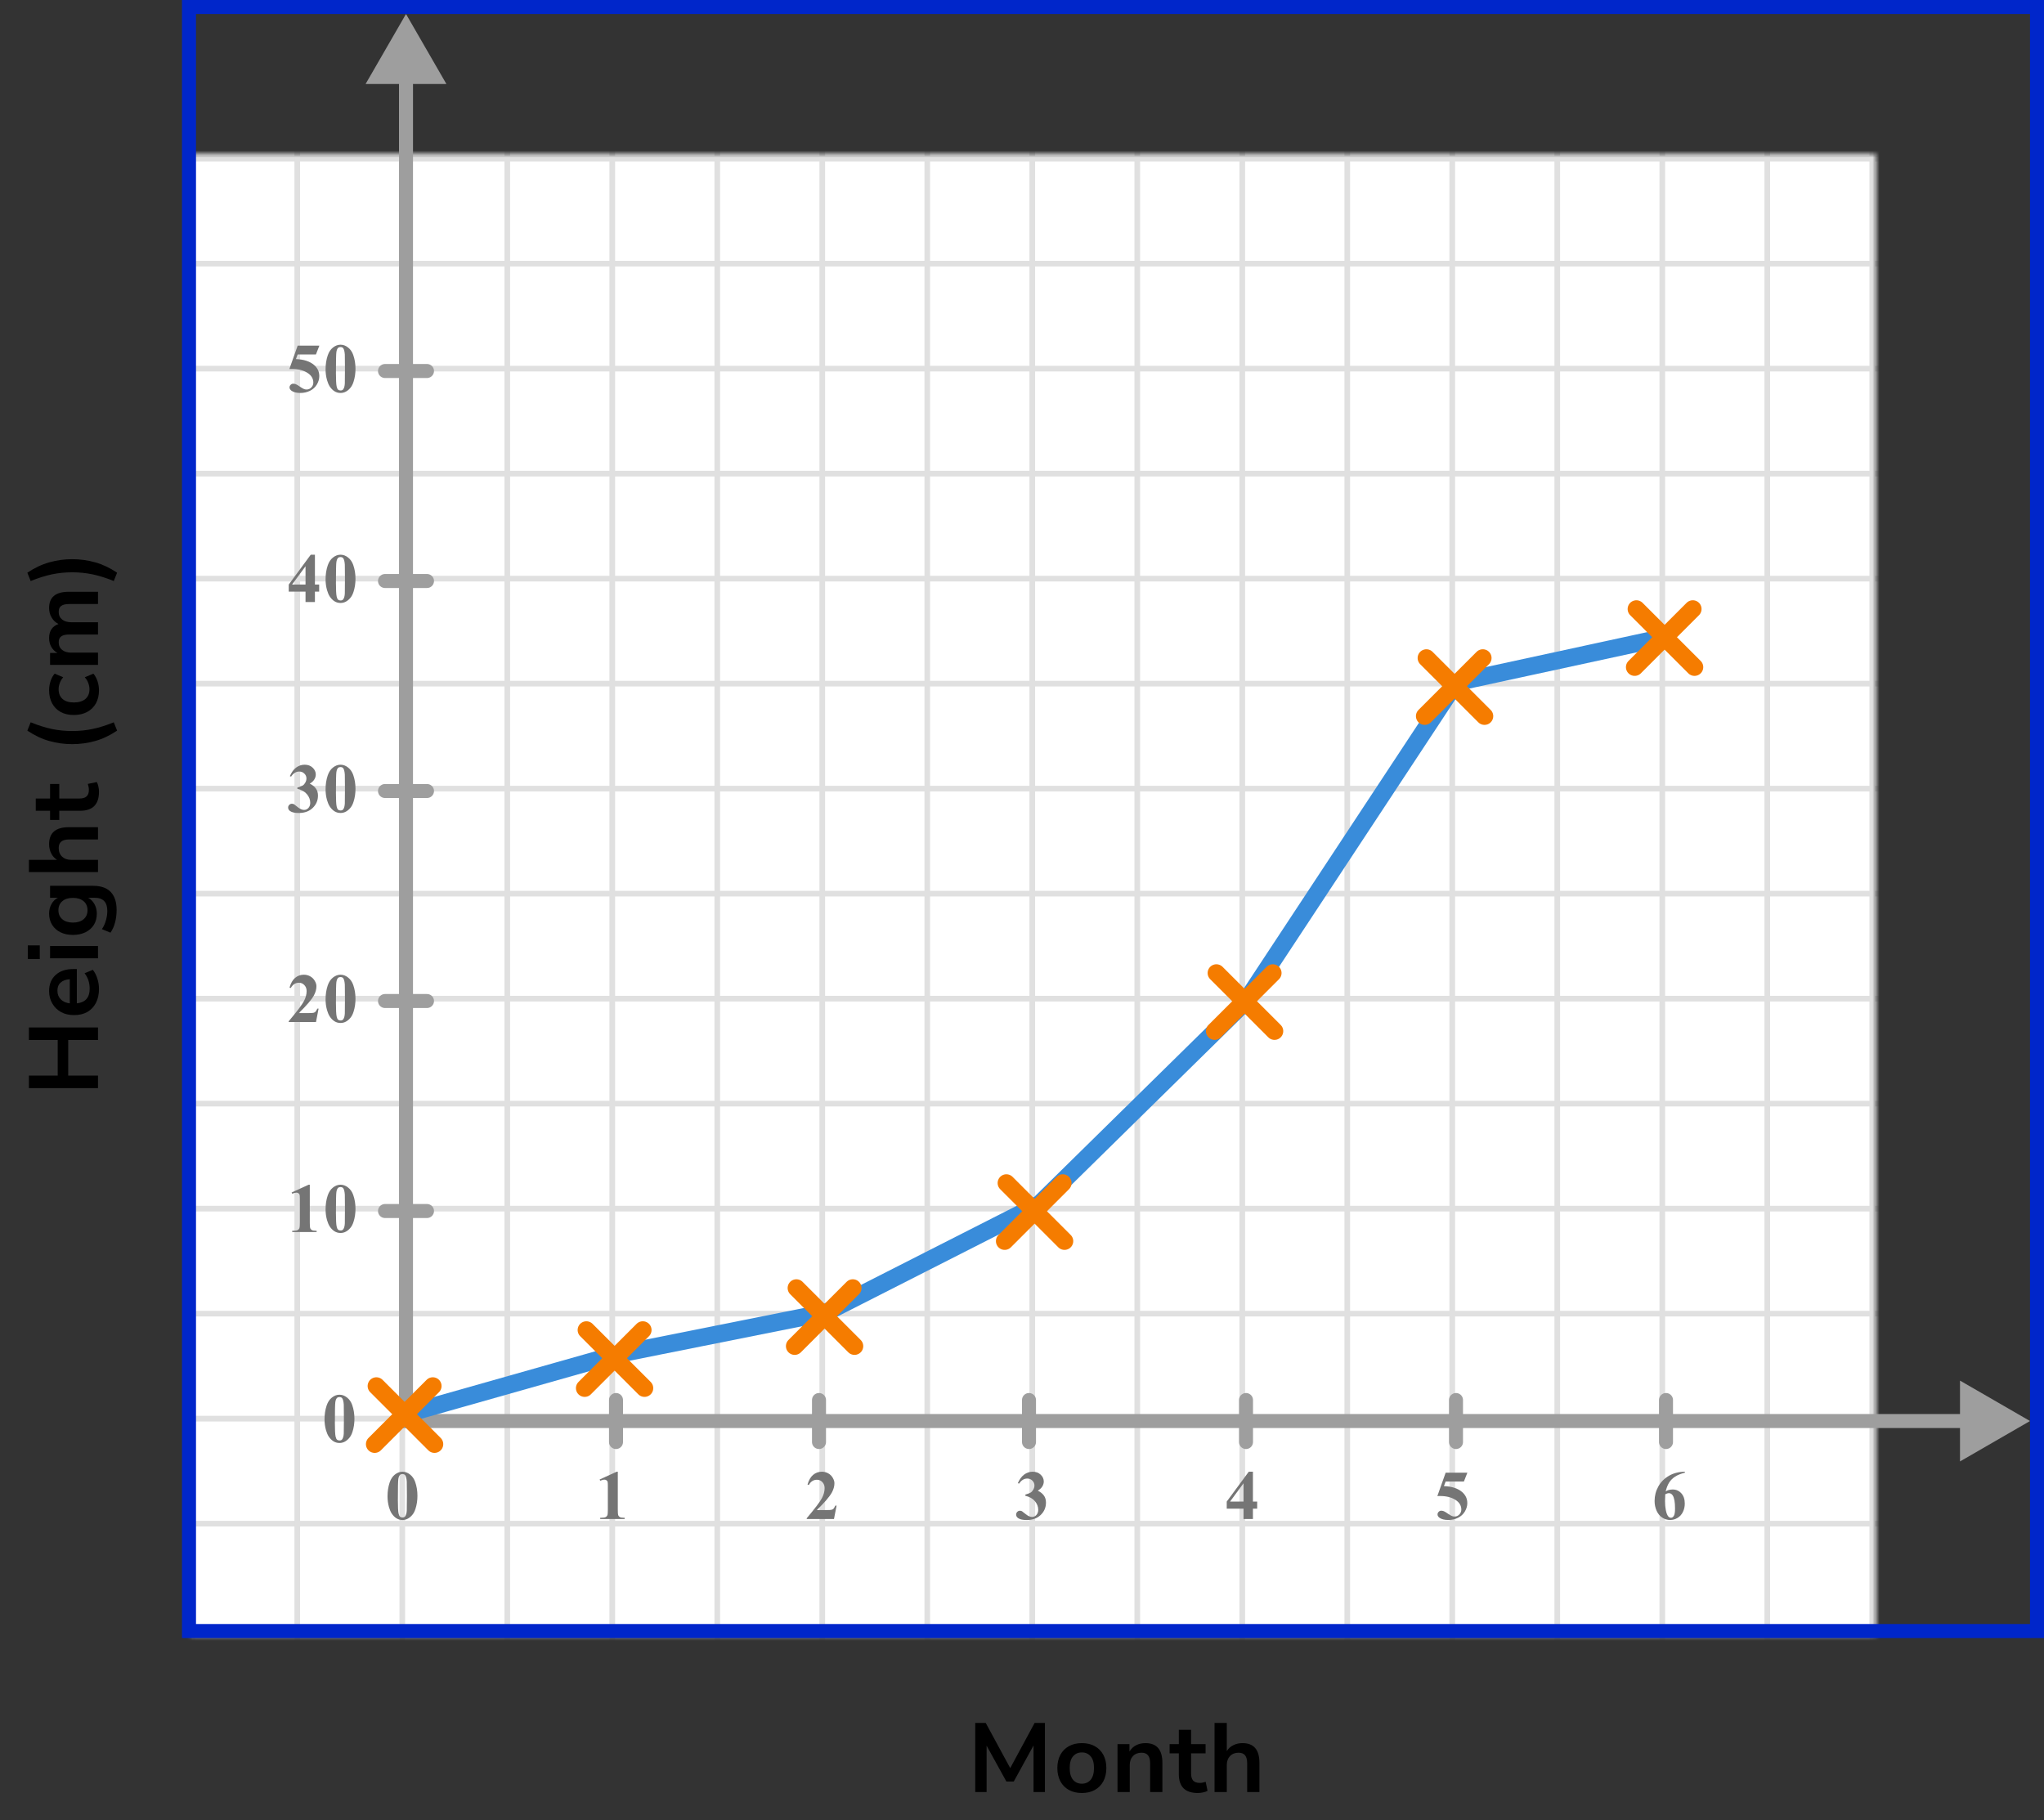 <?xml version="1.0" encoding="UTF-8"?> <svg xmlns="http://www.w3.org/2000/svg" width="292" height="260" viewBox="0 0 292 260" fill="none"><rect x="0" y="0" width="292" height="260" fill="#333333" stroke="none"/><mask id="mask0_2616_81996" style="mask-type:alpha" maskUnits="userSpaceOnUse" x="27" y="22" width="241" height="212"><rect x="27" y="22" width="241" height="212" fill="#398CDA"></rect></mask><g mask="url(#mask0_2616_81996)"><mask id="mask1_2616_81996" style="mask-type:alpha" maskUnits="userSpaceOnUse" x="27" y="-83" width="436" height="317"><rect x="27" y="-83" width="436" height="317" fill="#398CDA"></rect></mask><g mask="url(#mask1_2616_81996)"><mask id="mask2_2616_81996" style="mask-type:alpha" maskUnits="userSpaceOnUse" x="-31" y="-95" width="500" height="484"><rect x="-31" y="-95" width="500" height="483.871" fill="white"></rect></mask><g mask="url(#mask2_2616_81996)"><rect x="-31" y="-95" width="500" height="483.871" fill="white"></rect><line x1="469" y1="232.661" x2="-34.226" y2="232.661" stroke="#E0E0E0" stroke-width="0.806"></line><line x1="469" y1="217.661" x2="-34.226" y2="217.661" stroke="#E0E0E0" stroke-width="0.806"></line><line x1="469" y1="202.663" x2="-34.226" y2="202.663" stroke="#E0E0E0" stroke-width="0.81"></line><line x1="469" y1="187.661" x2="-34.226" y2="187.661" stroke="#E0E0E0" stroke-width="0.806"></line><line x1="469" y1="172.661" x2="-34.226" y2="172.661" stroke="#E0E0E0" stroke-width="0.806"></line><line x1="469" y1="157.661" x2="-34.226" y2="157.661" stroke="#E0E0E0" stroke-width="0.806"></line><line x1="469" y1="142.663" x2="-34.226" y2="142.663" stroke="#E0E0E0" stroke-width="0.81"></line><line x1="469" y1="127.661" x2="-34.226" y2="127.661" stroke="#E0E0E0" stroke-width="0.806"></line><line x1="469" y1="112.661" x2="-34.226" y2="112.661" stroke="#E0E0E0" stroke-width="0.806"></line><line x1="469" y1="97.661" x2="-34.226" y2="97.661" stroke="#E0E0E0" stroke-width="0.806"></line><line x1="469" y1="82.663" x2="-34.226" y2="82.663" stroke="#E0E0E0" stroke-width="0.81"></line><line x1="469" y1="67.661" x2="-34.226" y2="67.661" stroke="#E0E0E0" stroke-width="0.806"></line><line x1="469" y1="52.661" x2="-34.226" y2="52.661" stroke="#E0E0E0" stroke-width="0.806"></line><line x1="469" y1="37.661" x2="-34.226" y2="37.661" stroke="#E0E0E0" stroke-width="0.806"></line><line x1="469" y1="22.663" x2="-34.226" y2="22.663" stroke="#E0E0E0" stroke-width="0.81"></line><line x1="27.468" y1="388.871" x2="27.468" y2="-95" stroke="#E0E0E0" stroke-width="0.806"></line><line x1="42.468" y1="388.871" x2="42.468" y2="-95" stroke="#E0E0E0" stroke-width="0.806"></line><line x1="57.468" y1="388.871" x2="57.468" y2="-95" stroke="#E0E0E0" stroke-width="0.806"></line><line x1="72.468" y1="388.871" x2="72.468" y2="-95" stroke="#E0E0E0" stroke-width="0.806"></line><line x1="87.466" y1="388.871" x2="87.466" y2="-95" stroke="#E0E0E0" stroke-width="0.81"></line><line x1="102.468" y1="388.871" x2="102.468" y2="-95" stroke="#E0E0E0" stroke-width="0.806"></line><line x1="117.468" y1="388.871" x2="117.468" y2="-95" stroke="#E0E0E0" stroke-width="0.806"></line><line x1="132.468" y1="388.871" x2="132.468" y2="-95" stroke="#E0E0E0" stroke-width="0.806"></line><line x1="147.466" y1="388.871" x2="147.466" y2="-95" stroke="#E0E0E0" stroke-width="0.81"></line><line x1="162.468" y1="388.871" x2="162.468" y2="-95" stroke="#E0E0E0" stroke-width="0.806"></line><line x1="177.468" y1="388.871" x2="177.468" y2="-95" stroke="#E0E0E0" stroke-width="0.806"></line><line x1="192.468" y1="388.871" x2="192.468" y2="-95" stroke="#E0E0E0" stroke-width="0.806"></line><line x1="207.466" y1="388.871" x2="207.466" y2="-95" stroke="#E0E0E0" stroke-width="0.81"></line><line x1="222.468" y1="388.871" x2="222.468" y2="-95" stroke="#E0E0E0" stroke-width="0.806"></line><line x1="237.468" y1="388.871" x2="237.468" y2="-95" stroke="#E0E0E0" stroke-width="0.806"></line><line x1="252.468" y1="388.871" x2="252.468" y2="-95" stroke="#E0E0E0" stroke-width="0.806"></line><line x1="267.466" y1="388.871" x2="267.466" y2="-95" stroke="#E0E0E0" stroke-width="0.81"></line></g></g></g><path d="M290 203L280 197.226V208.774L290 203ZM281 202L57 202V204L281 204V202Z" fill="#9E9E9E"></path><path d="M58 2L52.227 12L63.773 12L58 2ZM57 11L57 204L59 204L59 11L57 11Z" fill="#9E9E9E"></path><line x1="88" y1="200" x2="88" y2="206" stroke="#9E9E9E" stroke-width="2" stroke-linecap="round"></line><line x1="117" y1="200" x2="117" y2="206" stroke="#9E9E9E" stroke-width="2" stroke-linecap="round"></line><line x1="147" y1="200" x2="147" y2="206" stroke="#9E9E9E" stroke-width="2" stroke-linecap="round"></line><line x1="178" y1="200" x2="178" y2="206" stroke="#9E9E9E" stroke-width="2" stroke-linecap="round"></line><line x1="208" y1="200" x2="208" y2="206" stroke="#9E9E9E" stroke-width="2" stroke-linecap="round"></line><line x1="238" y1="200" x2="238" y2="206" stroke="#9E9E9E" stroke-width="2" stroke-linecap="round"></line><line x1="55" y1="173" x2="61" y2="173" stroke="#9E9E9E" stroke-width="2" stroke-linecap="round"></line><line x1="55" y1="143" x2="61" y2="143" stroke="#9E9E9E" stroke-width="2" stroke-linecap="round"></line><line x1="55" y1="113" x2="61" y2="113" stroke="#9E9E9E" stroke-width="2" stroke-linecap="round"></line><line x1="55" y1="83" x2="61" y2="83" stroke="#9E9E9E" stroke-width="2" stroke-linecap="round"></line><line x1="55" y1="53" x2="61" y2="53" stroke="#9E9E9E" stroke-width="2" stroke-linecap="round"></line><path d="M59.634 213.689C59.634 214.35 59.541 214.967 59.355 215.54C59.245 215.892 59.095 216.18 58.906 216.404C58.721 216.629 58.509 216.808 58.272 216.941C58.034 217.072 57.775 217.137 57.495 217.137C57.176 217.137 56.888 217.055 56.631 216.893C56.374 216.73 56.146 216.497 55.947 216.194C55.804 215.973 55.679 215.678 55.571 215.311C55.431 214.812 55.361 214.298 55.361 213.768C55.361 213.048 55.462 212.387 55.664 211.785C55.83 211.287 56.082 210.906 56.421 210.643C56.759 210.376 57.117 210.242 57.495 210.242C57.879 210.242 58.237 210.374 58.569 210.638C58.905 210.898 59.15 211.25 59.307 211.692C59.525 212.301 59.634 212.967 59.634 213.689ZM58.13 213.68C58.13 212.521 58.123 211.845 58.11 211.653C58.078 211.201 58 210.895 57.876 210.735C57.795 210.631 57.663 210.579 57.48 210.579C57.34 210.579 57.23 210.618 57.148 210.696C57.028 210.81 56.947 211.012 56.904 211.302C56.862 211.588 56.841 212.592 56.841 214.314C56.841 215.252 56.873 215.88 56.938 216.199C56.987 216.43 57.057 216.585 57.148 216.663C57.24 216.741 57.36 216.78 57.51 216.78C57.672 216.78 57.795 216.728 57.876 216.624C58.013 216.442 58.091 216.16 58.11 215.779L58.13 213.68Z" fill="#757575"></path><path d="M88.257 210.242V215.657C88.257 216.064 88.275 216.325 88.311 216.438C88.346 216.549 88.421 216.64 88.535 216.712C88.649 216.784 88.831 216.819 89.082 216.819H89.233V217H85.747V216.819H85.923C86.206 216.819 86.408 216.787 86.528 216.722C86.649 216.657 86.73 216.567 86.772 216.453C86.815 216.339 86.836 216.074 86.836 215.657V212.225C86.836 211.919 86.821 211.728 86.792 211.653C86.763 211.575 86.707 211.51 86.626 211.458C86.548 211.403 86.457 211.375 86.353 211.375C86.186 211.375 85.985 211.427 85.747 211.531L85.659 211.355L88.096 210.242H88.257Z" fill="#757575"></path><path d="M119.141 217H115.244V216.893C116.439 215.47 117.163 214.513 117.417 214.021C117.674 213.53 117.803 213.05 117.803 212.581C117.803 212.239 117.697 211.956 117.485 211.731C117.274 211.504 117.015 211.39 116.709 211.39C116.208 211.39 115.819 211.64 115.542 212.142L115.361 212.078C115.537 211.453 115.804 210.991 116.162 210.691C116.52 210.392 116.934 210.242 117.402 210.242C117.738 210.242 118.044 210.32 118.32 210.477C118.597 210.633 118.813 210.848 118.97 211.121C119.126 211.391 119.204 211.645 119.204 211.883C119.204 212.316 119.084 212.755 118.843 213.201C118.514 213.803 117.796 214.643 116.689 215.721H118.12C118.472 215.721 118.7 215.706 118.804 215.677C118.911 215.647 118.999 215.599 119.067 215.53C119.136 215.459 119.225 215.311 119.336 215.086H119.512L119.141 217Z" fill="#757575"></path><path d="M146.479 213.68V213.509C146.851 213.401 147.108 213.302 147.251 213.211C147.394 213.117 147.518 212.975 147.622 212.786C147.726 212.594 147.778 212.4 147.778 212.205C147.778 211.935 147.679 211.704 147.48 211.512C147.285 211.316 147.041 211.219 146.748 211.219C146.292 211.219 145.905 211.46 145.586 211.941L145.405 211.878C145.64 211.334 145.939 210.926 146.304 210.652C146.672 210.379 147.08 210.242 147.529 210.242C147.988 210.242 148.366 210.382 148.662 210.662C148.962 210.942 149.111 211.269 149.111 211.644C149.111 211.888 149.041 212.124 148.901 212.352C148.765 212.576 148.548 212.775 148.252 212.947C148.633 213.133 148.923 213.362 149.121 213.636C149.323 213.906 149.424 214.246 149.424 214.656C149.424 215.346 149.173 215.934 148.672 216.419C148.174 216.901 147.505 217.142 146.665 217.142C146.105 217.142 145.697 217.049 145.439 216.863C145.254 216.733 145.161 216.565 145.161 216.36C145.161 216.211 145.215 216.084 145.322 215.979C145.43 215.872 145.553 215.818 145.693 215.818C145.801 215.818 145.902 215.841 145.996 215.887C146.048 215.913 146.232 216.056 146.548 216.316C146.867 216.574 147.165 216.702 147.441 216.702C147.682 216.702 147.889 216.608 148.062 216.419C148.234 216.227 148.32 215.984 148.32 215.691C148.32 215.245 148.164 214.835 147.852 214.461C147.539 214.083 147.082 213.823 146.479 213.68Z" fill="#757575"></path><path d="M175.249 214.505L178.394 210.242H178.989V214.505H179.595V215.516H178.989V217H177.646V215.516H175.249V214.505ZM175.723 214.505H177.646V211.893L175.723 214.505Z" fill="#757575"></path><path d="M206.523 210.379H209.624L209.131 211.639H206.523L206.274 212.298C207.397 212.34 208.262 212.62 208.867 213.138C209.365 213.564 209.614 214.095 209.614 214.729C209.614 215.136 209.499 215.535 209.268 215.926C209.036 216.313 208.711 216.613 208.291 216.824C207.871 217.033 207.41 217.137 206.909 217.137C206.369 217.137 205.954 217.036 205.664 216.834C205.462 216.691 205.361 216.528 205.361 216.346C205.361 216.206 205.413 216.082 205.518 215.975C205.625 215.867 205.749 215.813 205.889 215.813C206.016 215.813 206.144 215.84 206.274 215.892C206.405 215.944 206.628 216.08 206.943 216.302C207.142 216.438 207.313 216.533 207.456 216.585C207.557 216.624 207.671 216.644 207.798 216.644C208.065 216.644 208.291 216.546 208.477 216.351C208.665 216.155 208.76 215.921 208.76 215.647C208.76 215.075 208.473 214.609 207.9 214.251C207.327 213.893 206.605 213.714 205.732 213.714C205.645 213.714 205.513 213.715 205.337 213.719L206.523 210.379Z" fill="#757575"></path><path d="M240.697 210.242V210.379C240.108 210.529 239.634 210.722 239.276 210.96C238.922 211.194 238.64 211.481 238.432 211.819C238.227 212.155 238.067 212.571 237.953 213.069C238.096 212.972 238.215 212.908 238.31 212.879C238.521 212.814 238.734 212.781 238.949 212.781C239.444 212.781 239.856 212.962 240.185 213.323C240.517 213.681 240.683 214.171 240.683 214.793C240.683 215.229 240.593 215.63 240.414 215.994C240.235 216.359 239.981 216.64 239.652 216.839C239.324 217.037 238.972 217.137 238.598 217.137C238.191 217.137 237.815 217.026 237.47 216.805C237.125 216.58 236.854 216.253 236.659 215.823C236.467 215.394 236.371 214.926 236.371 214.422C236.371 213.68 236.549 212.99 236.903 212.352C237.261 211.71 237.768 211.201 238.422 210.823C239.079 210.442 239.838 210.249 240.697 210.242ZM237.89 213.465C237.864 213.914 237.851 214.243 237.851 214.451C237.851 214.9 237.893 215.335 237.978 215.755C238.065 216.175 238.184 216.469 238.334 216.639C238.441 216.759 238.568 216.819 238.715 216.819C238.865 216.819 238.998 216.733 239.115 216.561C239.232 216.385 239.291 216.03 239.291 215.496C239.291 214.598 239.182 213.978 238.964 213.636C238.824 213.414 238.635 213.304 238.397 213.304C238.267 213.304 238.098 213.357 237.89 213.465Z" fill="#757575"></path><path d="M50.634 202.689C50.634 203.35 50.541 203.967 50.355 204.54C50.245 204.892 50.095 205.18 49.906 205.404C49.721 205.629 49.509 205.808 49.272 205.941C49.034 206.072 48.775 206.137 48.495 206.137C48.176 206.137 47.888 206.055 47.631 205.893C47.374 205.73 47.146 205.497 46.947 205.194C46.804 204.973 46.679 204.678 46.571 204.311C46.431 203.812 46.361 203.298 46.361 202.768C46.361 202.048 46.462 201.387 46.664 200.785C46.83 200.287 47.082 199.906 47.421 199.643C47.759 199.376 48.117 199.242 48.495 199.242C48.879 199.242 49.237 199.374 49.569 199.638C49.905 199.898 50.15 200.25 50.307 200.692C50.525 201.301 50.634 201.967 50.634 202.689ZM49.13 202.68C49.13 201.521 49.123 200.845 49.11 200.653C49.078 200.201 49 199.895 48.876 199.735C48.795 199.631 48.663 199.579 48.48 199.579C48.34 199.579 48.23 199.618 48.148 199.696C48.028 199.81 47.947 200.012 47.904 200.302C47.862 200.588 47.841 201.592 47.841 203.314C47.841 204.252 47.873 204.88 47.938 205.199C47.987 205.43 48.057 205.585 48.148 205.663C48.24 205.741 48.36 205.78 48.51 205.78C48.672 205.78 48.795 205.728 48.876 205.624C49.013 205.442 49.091 205.16 49.11 204.779L49.13 202.68Z" fill="#757575"></path><path d="M44.257 169.242V174.657C44.257 175.064 44.275 175.325 44.31 175.438C44.346 175.549 44.421 175.64 44.535 175.712C44.649 175.784 44.831 175.819 45.082 175.819H45.233V176H41.747V175.819H41.923C42.206 175.819 42.408 175.787 42.528 175.722C42.649 175.657 42.73 175.567 42.773 175.453C42.815 175.339 42.836 175.074 42.836 174.657V171.225C42.836 170.919 42.821 170.728 42.792 170.653C42.763 170.575 42.707 170.51 42.626 170.458C42.548 170.403 42.457 170.375 42.352 170.375C42.187 170.375 41.985 170.427 41.747 170.531L41.659 170.355L44.096 169.242H44.257ZM50.784 172.689C50.784 173.35 50.691 173.967 50.505 174.54C50.395 174.892 50.245 175.18 50.056 175.404C49.871 175.629 49.659 175.808 49.422 175.941C49.184 176.072 48.925 176.137 48.645 176.137C48.326 176.137 48.038 176.055 47.781 175.893C47.524 175.73 47.296 175.497 47.097 175.194C46.954 174.973 46.829 174.678 46.721 174.311C46.581 173.812 46.511 173.298 46.511 172.768C46.511 172.048 46.612 171.387 46.814 170.785C46.98 170.287 47.232 169.906 47.571 169.643C47.909 169.376 48.267 169.242 48.645 169.242C49.029 169.242 49.387 169.374 49.719 169.638C50.055 169.898 50.3 170.25 50.457 170.692C50.675 171.301 50.784 171.967 50.784 172.689ZM49.28 172.68C49.28 171.521 49.273 170.845 49.26 170.653C49.228 170.201 49.15 169.895 49.026 169.735C48.945 169.631 48.813 169.579 48.63 169.579C48.49 169.579 48.38 169.618 48.298 169.696C48.178 169.81 48.097 170.012 48.054 170.302C48.012 170.588 47.991 171.592 47.991 173.314C47.991 174.252 48.023 174.88 48.089 175.199C48.137 175.43 48.207 175.585 48.298 175.663C48.39 175.741 48.51 175.78 48.66 175.78C48.822 175.78 48.945 175.728 49.026 175.624C49.163 175.442 49.241 175.16 49.26 174.779L49.28 172.68Z" fill="#757575"></path><path d="M45.141 146H41.244V145.893C42.439 144.47 43.163 143.513 43.417 143.021C43.674 142.53 43.803 142.05 43.803 141.581C43.803 141.239 43.697 140.956 43.485 140.731C43.274 140.504 43.015 140.39 42.709 140.39C42.208 140.39 41.819 140.64 41.542 141.142L41.361 141.078C41.537 140.453 41.804 139.991 42.162 139.691C42.52 139.392 42.934 139.242 43.402 139.242C43.738 139.242 44.044 139.32 44.32 139.477C44.597 139.633 44.813 139.848 44.97 140.121C45.126 140.391 45.204 140.645 45.204 140.883C45.204 141.316 45.084 141.755 44.843 142.201C44.514 142.803 43.796 143.643 42.69 144.721H44.12C44.472 144.721 44.7 144.706 44.804 144.677C44.911 144.647 44.999 144.599 45.067 144.53C45.136 144.459 45.225 144.311 45.336 144.086H45.512L45.141 146ZM50.784 142.689C50.784 143.35 50.691 143.967 50.505 144.54C50.395 144.892 50.245 145.18 50.056 145.404C49.871 145.629 49.659 145.808 49.422 145.941C49.184 146.072 48.925 146.137 48.645 146.137C48.326 146.137 48.038 146.055 47.781 145.893C47.524 145.73 47.296 145.497 47.097 145.194C46.954 144.973 46.829 144.678 46.721 144.311C46.581 143.812 46.511 143.298 46.511 142.768C46.511 142.048 46.612 141.387 46.814 140.785C46.98 140.287 47.232 139.906 47.571 139.643C47.909 139.376 48.267 139.242 48.645 139.242C49.029 139.242 49.387 139.374 49.719 139.638C50.055 139.898 50.3 140.25 50.457 140.692C50.675 141.301 50.784 141.967 50.784 142.689ZM49.28 142.68C49.28 141.521 49.273 140.845 49.26 140.653C49.228 140.201 49.15 139.895 49.026 139.735C48.945 139.631 48.813 139.579 48.63 139.579C48.49 139.579 48.38 139.618 48.298 139.696C48.178 139.81 48.097 140.012 48.054 140.302C48.012 140.588 47.991 141.592 47.991 143.314C47.991 144.252 48.023 144.88 48.089 145.199C48.137 145.43 48.207 145.585 48.298 145.663C48.39 145.741 48.51 145.78 48.66 145.78C48.822 145.78 48.945 145.728 49.026 145.624C49.163 145.442 49.241 145.16 49.26 144.779L49.28 142.68Z" fill="#757575"></path><path d="M42.48 112.68V112.509C42.851 112.401 43.108 112.302 43.251 112.211C43.394 112.117 43.518 111.975 43.622 111.786C43.726 111.594 43.778 111.4 43.778 111.205C43.778 110.935 43.679 110.704 43.48 110.512C43.285 110.316 43.041 110.219 42.748 110.219C42.292 110.219 41.905 110.46 41.586 110.941L41.405 110.878C41.64 110.334 41.939 109.926 42.304 109.652C42.672 109.379 43.08 109.242 43.529 109.242C43.988 109.242 44.366 109.382 44.662 109.662C44.962 109.942 45.111 110.269 45.111 110.644C45.111 110.888 45.041 111.124 44.901 111.352C44.765 111.576 44.548 111.775 44.252 111.947C44.633 112.133 44.922 112.362 45.121 112.636C45.323 112.906 45.424 113.246 45.424 113.656C45.424 114.346 45.173 114.934 44.672 115.419C44.174 115.901 43.505 116.142 42.665 116.142C42.105 116.142 41.697 116.049 41.44 115.863C41.254 115.733 41.161 115.565 41.161 115.36C41.161 115.211 41.215 115.084 41.322 114.979C41.43 114.872 41.553 114.818 41.693 114.818C41.801 114.818 41.902 114.841 41.996 114.887C42.048 114.913 42.232 115.056 42.548 115.316C42.867 115.574 43.165 115.702 43.441 115.702C43.682 115.702 43.889 115.608 44.062 115.419C44.234 115.227 44.32 114.984 44.32 114.691C44.32 114.245 44.164 113.835 43.852 113.461C43.539 113.083 43.082 112.823 42.48 112.68ZM50.784 112.689C50.784 113.35 50.691 113.967 50.505 114.54C50.395 114.892 50.245 115.18 50.056 115.404C49.871 115.629 49.659 115.808 49.422 115.941C49.184 116.072 48.925 116.137 48.645 116.137C48.326 116.137 48.038 116.055 47.781 115.893C47.524 115.73 47.296 115.497 47.097 115.194C46.954 114.973 46.829 114.678 46.721 114.311C46.581 113.812 46.511 113.298 46.511 112.768C46.511 112.048 46.612 111.387 46.814 110.785C46.98 110.287 47.232 109.906 47.571 109.643C47.909 109.376 48.267 109.242 48.645 109.242C49.029 109.242 49.387 109.374 49.719 109.638C50.055 109.898 50.3 110.25 50.457 110.692C50.675 111.301 50.784 111.967 50.784 112.689ZM49.28 112.68C49.28 111.521 49.273 110.845 49.26 110.653C49.228 110.201 49.15 109.895 49.026 109.735C48.945 109.631 48.813 109.579 48.63 109.579C48.49 109.579 48.38 109.618 48.298 109.696C48.178 109.81 48.097 110.012 48.054 110.302C48.012 110.588 47.991 111.592 47.991 113.314C47.991 114.252 48.023 114.88 48.089 115.199C48.137 115.43 48.207 115.585 48.298 115.663C48.39 115.741 48.51 115.78 48.66 115.78C48.822 115.78 48.945 115.728 49.026 115.624C49.163 115.442 49.241 115.16 49.26 114.779L49.28 112.68Z" fill="#757575"></path><path d="M41.249 83.505L44.394 79.242H44.989V83.505H45.595V84.516H44.989V86H43.647V84.516H41.249V83.505ZM41.723 83.505H43.647V80.893L41.723 83.505ZM50.784 82.689C50.784 83.35 50.691 83.967 50.505 84.54C50.395 84.892 50.245 85.18 50.056 85.404C49.871 85.629 49.659 85.808 49.422 85.941C49.184 86.072 48.925 86.137 48.645 86.137C48.326 86.137 48.038 86.055 47.781 85.893C47.524 85.73 47.296 85.497 47.097 85.194C46.954 84.973 46.829 84.678 46.721 84.311C46.581 83.812 46.511 83.298 46.511 82.768C46.511 82.048 46.612 81.387 46.814 80.785C46.98 80.287 47.232 79.906 47.571 79.643C47.909 79.376 48.267 79.242 48.645 79.242C49.029 79.242 49.387 79.374 49.719 79.638C50.055 79.898 50.3 80.25 50.457 80.692C50.675 81.301 50.784 81.967 50.784 82.689ZM49.28 82.68C49.28 81.521 49.273 80.845 49.26 80.653C49.228 80.201 49.15 79.895 49.026 79.735C48.945 79.631 48.813 79.579 48.63 79.579C48.49 79.579 48.38 79.618 48.298 79.696C48.178 79.81 48.097 80.012 48.054 80.302C48.012 80.588 47.991 81.592 47.991 83.314C47.991 84.252 48.023 84.88 48.089 85.199C48.137 85.43 48.207 85.585 48.298 85.663C48.39 85.741 48.51 85.78 48.66 85.78C48.822 85.78 48.945 85.728 49.026 85.624C49.163 85.442 49.241 85.16 49.26 84.779L49.28 82.68Z" fill="#757575"></path><path d="M42.523 49.379H45.624L45.131 50.639H42.523L42.274 51.298C43.398 51.34 44.262 51.62 44.867 52.138C45.365 52.564 45.614 53.095 45.614 53.73C45.614 54.136 45.499 54.535 45.268 54.926C45.036 55.313 44.711 55.613 44.291 55.824C43.871 56.033 43.41 56.137 42.909 56.137C42.369 56.137 41.954 56.036 41.664 55.834C41.462 55.691 41.361 55.528 41.361 55.346C41.361 55.206 41.413 55.082 41.518 54.975C41.625 54.867 41.749 54.813 41.889 54.813C42.016 54.813 42.144 54.84 42.274 54.892C42.405 54.944 42.628 55.08 42.943 55.302C43.142 55.438 43.313 55.533 43.456 55.585C43.557 55.624 43.671 55.644 43.798 55.644C44.065 55.644 44.291 55.546 44.477 55.351C44.665 55.155 44.76 54.921 44.76 54.648C44.76 54.075 44.473 53.609 43.9 53.251C43.328 52.893 42.605 52.714 41.732 52.714C41.645 52.714 41.513 52.715 41.337 52.719L42.523 49.379ZM50.784 52.69C50.784 53.35 50.691 53.967 50.505 54.54C50.395 54.892 50.245 55.18 50.056 55.404C49.871 55.629 49.659 55.808 49.422 55.941C49.184 56.072 48.925 56.137 48.645 56.137C48.326 56.137 48.038 56.055 47.781 55.893C47.524 55.73 47.296 55.497 47.097 55.194C46.954 54.973 46.829 54.678 46.721 54.31C46.581 53.812 46.511 53.298 46.511 52.768C46.511 52.048 46.612 51.387 46.814 50.785C46.98 50.287 47.232 49.906 47.571 49.643C47.909 49.376 48.267 49.242 48.645 49.242C49.029 49.242 49.387 49.374 49.719 49.638C50.055 49.898 50.3 50.25 50.457 50.692C50.675 51.301 50.784 51.967 50.784 52.69ZM49.28 52.68C49.28 51.521 49.273 50.845 49.26 50.653C49.228 50.201 49.15 49.895 49.026 49.735C48.945 49.631 48.813 49.579 48.63 49.579C48.49 49.579 48.38 49.618 48.298 49.696C48.178 49.81 48.097 50.012 48.054 50.302C48.012 50.588 47.991 51.592 47.991 53.315C47.991 54.252 48.023 54.88 48.089 55.199C48.137 55.43 48.207 55.585 48.298 55.663C48.39 55.741 48.51 55.78 48.66 55.78C48.822 55.78 48.945 55.728 49.026 55.624C49.163 55.442 49.241 55.16 49.26 54.779L49.28 52.68Z" fill="#757575"></path><path d="M58 202L88 193.5L118 187.5L148.5 172L178 143L208 97.5L238 91" stroke="#398CDA" stroke-width="2.5" stroke-linecap="round" stroke-linejoin="round"></path><line x1="53.525" y1="206.304" x2="61.829" y2="198" stroke="#F57C00" stroke-width="2.5" stroke-linecap="round"></line><line x1="1.25" y1="-1.25" x2="12.993" y2="-1.25" transform="matrix(-0.707 -0.707 -0.707 0.707 62.071 208.071)" stroke="#F57C00" stroke-width="2.5" stroke-linecap="round"></line><line x1="83.525" y1="198.304" x2="91.829" y2="190" stroke="#F57C00" stroke-width="2.5" stroke-linecap="round"></line><line x1="1.25" y1="-1.25" x2="12.993" y2="-1.25" transform="matrix(-0.707 -0.707 -0.707 0.707 92.071 200.071)" stroke="#F57C00" stroke-width="2.5" stroke-linecap="round"></line><line x1="113.525" y1="192.304" x2="121.829" y2="184" stroke="#F57C00" stroke-width="2.5" stroke-linecap="round"></line><line x1="1.25" y1="-1.25" x2="12.993" y2="-1.25" transform="matrix(-0.707 -0.707 -0.707 0.707 122.071 194.071)" stroke="#F57C00" stroke-width="2.5" stroke-linecap="round"></line><line x1="143.525" y1="177.304" x2="151.829" y2="169" stroke="#F57C00" stroke-width="2.5" stroke-linecap="round"></line><line x1="1.25" y1="-1.25" x2="12.993" y2="-1.25" transform="matrix(-0.707 -0.707 -0.707 0.707 152.071 179.071)" stroke="#F57C00" stroke-width="2.5" stroke-linecap="round"></line><line x1="173.525" y1="147.304" x2="181.829" y2="139" stroke="#F57C00" stroke-width="2.5" stroke-linecap="round"></line><line x1="1.25" y1="-1.25" x2="12.993" y2="-1.25" transform="matrix(-0.707 -0.707 -0.707 0.707 182.071 149.071)" stroke="#F57C00" stroke-width="2.5" stroke-linecap="round"></line><line x1="203.525" y1="102.304" x2="211.829" y2="94" stroke="#F57C00" stroke-width="2.5" stroke-linecap="round"></line><line x1="1.25" y1="-1.25" x2="12.993" y2="-1.25" transform="matrix(-0.707 -0.707 -0.707 0.707 212.071 104.071)" stroke="#F57C00" stroke-width="2.5" stroke-linecap="round"></line><line x1="233.525" y1="95.303" x2="241.829" y2="87" stroke="#F57C00" stroke-width="2.5" stroke-linecap="round"></line><line x1="1.25" y1="-1.25" x2="12.993" y2="-1.25" transform="matrix(-0.707 -0.707 -0.707 0.707 242.071 97.071)" stroke="#F57C00" stroke-width="2.5" stroke-linecap="round"></line><path d="M14 155.446H4.13V153.654H8.246V148.572H4.13V146.78H14V148.572H9.744V153.654H14V155.446ZM14.14 141.262C14.14 142.037 13.995 142.704 13.706 143.264C13.417 143.824 13.006 144.258 12.474 144.566C11.942 144.865 11.312 145.014 10.584 145.014C9.875 145.014 9.254 144.87 8.722 144.58C8.19 144.282 7.775 143.876 7.476 143.362C7.168 142.84 7.014 142.247 7.014 141.584C7.014 140.614 7.322 139.848 7.938 139.288C8.554 138.719 9.394 138.434 10.458 138.434H10.976L10.976 143.334C12.199 143.204 12.81 142.504 12.81 141.234C12.81 140.852 12.754 140.469 12.642 140.086C12.521 139.704 12.334 139.354 12.082 139.036L13.258 138.546C13.529 138.873 13.743 139.284 13.902 139.778C14.061 140.273 14.14 140.768 14.14 141.262ZM8.204 141.514C8.204 142.028 8.363 142.443 8.68 142.76C8.997 143.078 9.427 143.269 9.968 143.334L9.968 139.89C9.399 139.928 8.965 140.086 8.666 140.366C8.358 140.637 8.204 141.02 8.204 141.514ZM5.684 137.01H3.976V135.05H5.684L5.684 137.01ZM14 136.898H7.154L7.154 135.148H14V136.898ZM16.66 129.988C16.66 130.623 16.585 131.22 16.436 131.78C16.296 132.331 16.077 132.816 15.778 133.236L14.56 132.732C14.821 132.34 15.013 131.92 15.134 131.472C15.265 131.024 15.33 130.576 15.33 130.128C15.33 128.877 14.728 128.252 13.524 128.252H12.586C12.969 128.448 13.272 128.751 13.496 129.162C13.72 129.563 13.832 130.011 13.832 130.506C13.832 131.122 13.692 131.659 13.412 132.116C13.123 132.573 12.721 132.928 12.208 133.18C11.695 133.432 11.097 133.558 10.416 133.558C9.735 133.558 9.142 133.432 8.638 133.18C8.125 132.928 7.728 132.573 7.448 132.116C7.159 131.659 7.014 131.122 7.014 130.506C7.014 129.993 7.131 129.535 7.364 129.134C7.588 128.733 7.891 128.439 8.274 128.252H7.154V126.544H13.314C14.425 126.544 15.26 126.838 15.82 127.426C16.38 128.014 16.66 128.868 16.66 129.988ZM12.502 130.03C12.502 129.489 12.315 129.059 11.942 128.742C11.569 128.425 11.06 128.266 10.416 128.266C9.772 128.266 9.268 128.425 8.904 128.742C8.531 129.059 8.344 129.489 8.344 130.03C8.344 130.571 8.531 131.001 8.904 131.318C9.268 131.635 9.772 131.794 10.416 131.794C11.06 131.794 11.569 131.635 11.942 131.318C12.315 131.001 12.502 130.571 12.502 130.03ZM14 124.581H4.13V122.831H8.148C7.775 122.597 7.495 122.285 7.308 121.893C7.112 121.501 7.014 121.067 7.014 120.591C7.014 118.976 7.952 118.169 9.828 118.169H14V119.919H9.912C9.38 119.919 8.993 120.021 8.75 120.227C8.507 120.423 8.386 120.731 8.386 121.151C8.386 121.664 8.549 122.075 8.876 122.383C9.193 122.681 9.618 122.831 10.15 122.831H14V124.581ZM14.14 113.105C14.14 114.916 13.244 115.821 11.452 115.821H8.47V117.137H7.154V115.821H5.11V114.071H7.154V111.999H8.47L8.47 114.071H11.354C11.802 114.071 12.138 113.973 12.362 113.777C12.586 113.581 12.698 113.264 12.698 112.825C12.698 112.695 12.684 112.559 12.656 112.419C12.619 112.279 12.581 112.135 12.544 111.985L13.832 111.719C13.925 111.887 14 112.102 14.056 112.363C14.112 112.615 14.14 112.863 14.14 113.105ZM16.73 104.373C15.703 105.064 14.658 105.558 13.594 105.857C12.521 106.156 11.429 106.305 10.318 106.305C9.198 106.305 8.106 106.156 7.042 105.857C5.978 105.558 4.933 105.064 3.906 104.373L4.382 103.183C5.455 103.622 6.459 103.939 7.392 104.135C8.316 104.331 9.291 104.429 10.318 104.429C11.335 104.429 12.311 104.331 13.244 104.135C14.177 103.939 15.181 103.622 16.254 103.183L16.73 104.373ZM14.14 98.6C14.14 99.319 13.995 99.944 13.706 100.476C13.407 101.008 12.987 101.419 12.446 101.708C11.905 101.997 11.27 102.142 10.542 102.142C9.814 102.142 9.189 101.997 8.666 101.708C8.134 101.419 7.728 101.008 7.448 100.476C7.159 99.944 7.014 99.319 7.014 98.6C7.014 98.161 7.084 97.727 7.224 97.298C7.364 96.869 7.56 96.514 7.812 96.234L9.03 96.752C8.815 96.995 8.652 97.27 8.54 97.578C8.428 97.877 8.372 98.166 8.372 98.446C8.372 99.053 8.563 99.524 8.946 99.86C9.319 100.187 9.856 100.35 10.556 100.35C11.247 100.35 11.793 100.187 12.194 99.86C12.586 99.524 12.782 99.053 12.782 98.446C12.782 98.175 12.726 97.886 12.614 97.578C12.502 97.27 12.334 96.995 12.11 96.752L13.342 96.234C13.585 96.514 13.781 96.873 13.93 97.312C14.07 97.741 14.14 98.171 14.14 98.6ZM14 94.983H7.154V93.275H8.204C7.831 93.069 7.541 92.784 7.336 92.421C7.121 92.056 7.014 91.636 7.014 91.16C7.014 90.134 7.462 89.462 8.358 89.144C7.938 88.93 7.611 88.622 7.378 88.221C7.135 87.819 7.014 87.362 7.014 86.849C7.014 85.308 7.952 84.538 9.828 84.538H14V86.288H9.898C9.375 86.288 8.993 86.377 8.75 86.555C8.507 86.722 8.386 87.012 8.386 87.422C8.386 87.88 8.549 88.239 8.876 88.501C9.193 88.762 9.637 88.892 10.206 88.892H14V90.642H9.898C9.375 90.642 8.993 90.731 8.75 90.909C8.507 91.076 8.386 91.361 8.386 91.763C8.386 92.22 8.549 92.579 8.876 92.841C9.193 93.102 9.637 93.233 10.206 93.233H14V94.983ZM16.73 81.813L16.254 83.003C15.171 82.564 14.163 82.247 13.23 82.051C12.297 81.855 11.326 81.757 10.318 81.757C9.31 81.757 8.339 81.855 7.406 82.051C6.473 82.247 5.465 82.564 4.382 83.003L3.906 81.813C4.933 81.123 5.983 80.628 7.056 80.329C8.12 80.031 9.207 79.881 10.318 79.881C11.429 79.881 12.521 80.031 13.594 80.329C14.658 80.628 15.703 81.123 16.73 81.813Z" fill="black"></path><path d="M139.32 256V246.13H140.818L144.318 252.584L147.804 246.13H149.274V256H147.65V249.35L144.822 254.502H143.772L140.944 249.378V256H139.32ZM154.55 256.14C153.841 256.14 153.225 255.995 152.702 255.706C152.179 255.417 151.773 255.006 151.484 254.474C151.195 253.933 151.05 253.298 151.05 252.57C151.05 251.842 151.195 251.212 151.484 250.68C151.773 250.148 152.179 249.737 152.702 249.448C153.225 249.159 153.841 249.014 154.55 249.014C155.259 249.014 155.875 249.159 156.398 249.448C156.921 249.737 157.327 250.148 157.616 250.68C157.905 251.212 158.05 251.842 158.05 252.57C158.05 253.298 157.905 253.933 157.616 254.474C157.327 255.006 156.921 255.417 156.398 255.706C155.875 255.995 155.259 256.14 154.55 256.14ZM154.55 254.81C155.073 254.81 155.493 254.623 155.81 254.25C156.127 253.867 156.286 253.307 156.286 252.57C156.286 251.823 156.127 251.268 155.81 250.904C155.493 250.531 155.073 250.344 154.55 250.344C154.027 250.344 153.607 250.531 153.29 250.904C152.973 251.268 152.814 251.823 152.814 252.57C152.814 253.307 152.973 253.867 153.29 254.25C153.607 254.623 154.027 254.81 154.55 254.81ZM159.644 256V249.154H161.352V250.218C161.586 249.826 161.898 249.527 162.29 249.322C162.692 249.117 163.14 249.014 163.634 249.014C165.249 249.014 166.056 249.952 166.056 251.828V256H164.306V251.912C164.306 251.38 164.204 250.993 163.998 250.75C163.802 250.507 163.494 250.386 163.074 250.386C162.561 250.386 162.15 250.549 161.842 250.876C161.544 251.193 161.394 251.618 161.394 252.15V256H159.644ZM171.12 256.14C169.309 256.14 168.404 255.244 168.404 253.452V250.47H167.088V249.154H168.404V247.11H170.154V249.154H172.226V250.47H170.154V253.354C170.154 253.802 170.252 254.138 170.448 254.362C170.644 254.586 170.961 254.698 171.4 254.698C171.53 254.698 171.666 254.684 171.806 254.656C171.946 254.619 172.09 254.581 172.24 254.544L172.506 255.832C172.338 255.925 172.123 256 171.862 256.056C171.61 256.112 171.362 256.14 171.12 256.14ZM173.507 256V246.13H175.257V250.148C175.49 249.775 175.803 249.495 176.195 249.308C176.587 249.112 177.021 249.014 177.497 249.014C179.112 249.014 179.919 249.952 179.919 251.828V256H178.169V251.912C178.169 251.38 178.066 250.993 177.861 250.75C177.665 250.507 177.357 250.386 176.937 250.386C176.424 250.386 176.013 250.549 175.705 250.876C175.406 251.193 175.257 251.618 175.257 252.15V256H173.507Z" fill="black"></path><rect x="27" y="1" width="264" height="232" stroke="#0026CA" stroke-width="2"></rect></svg> 